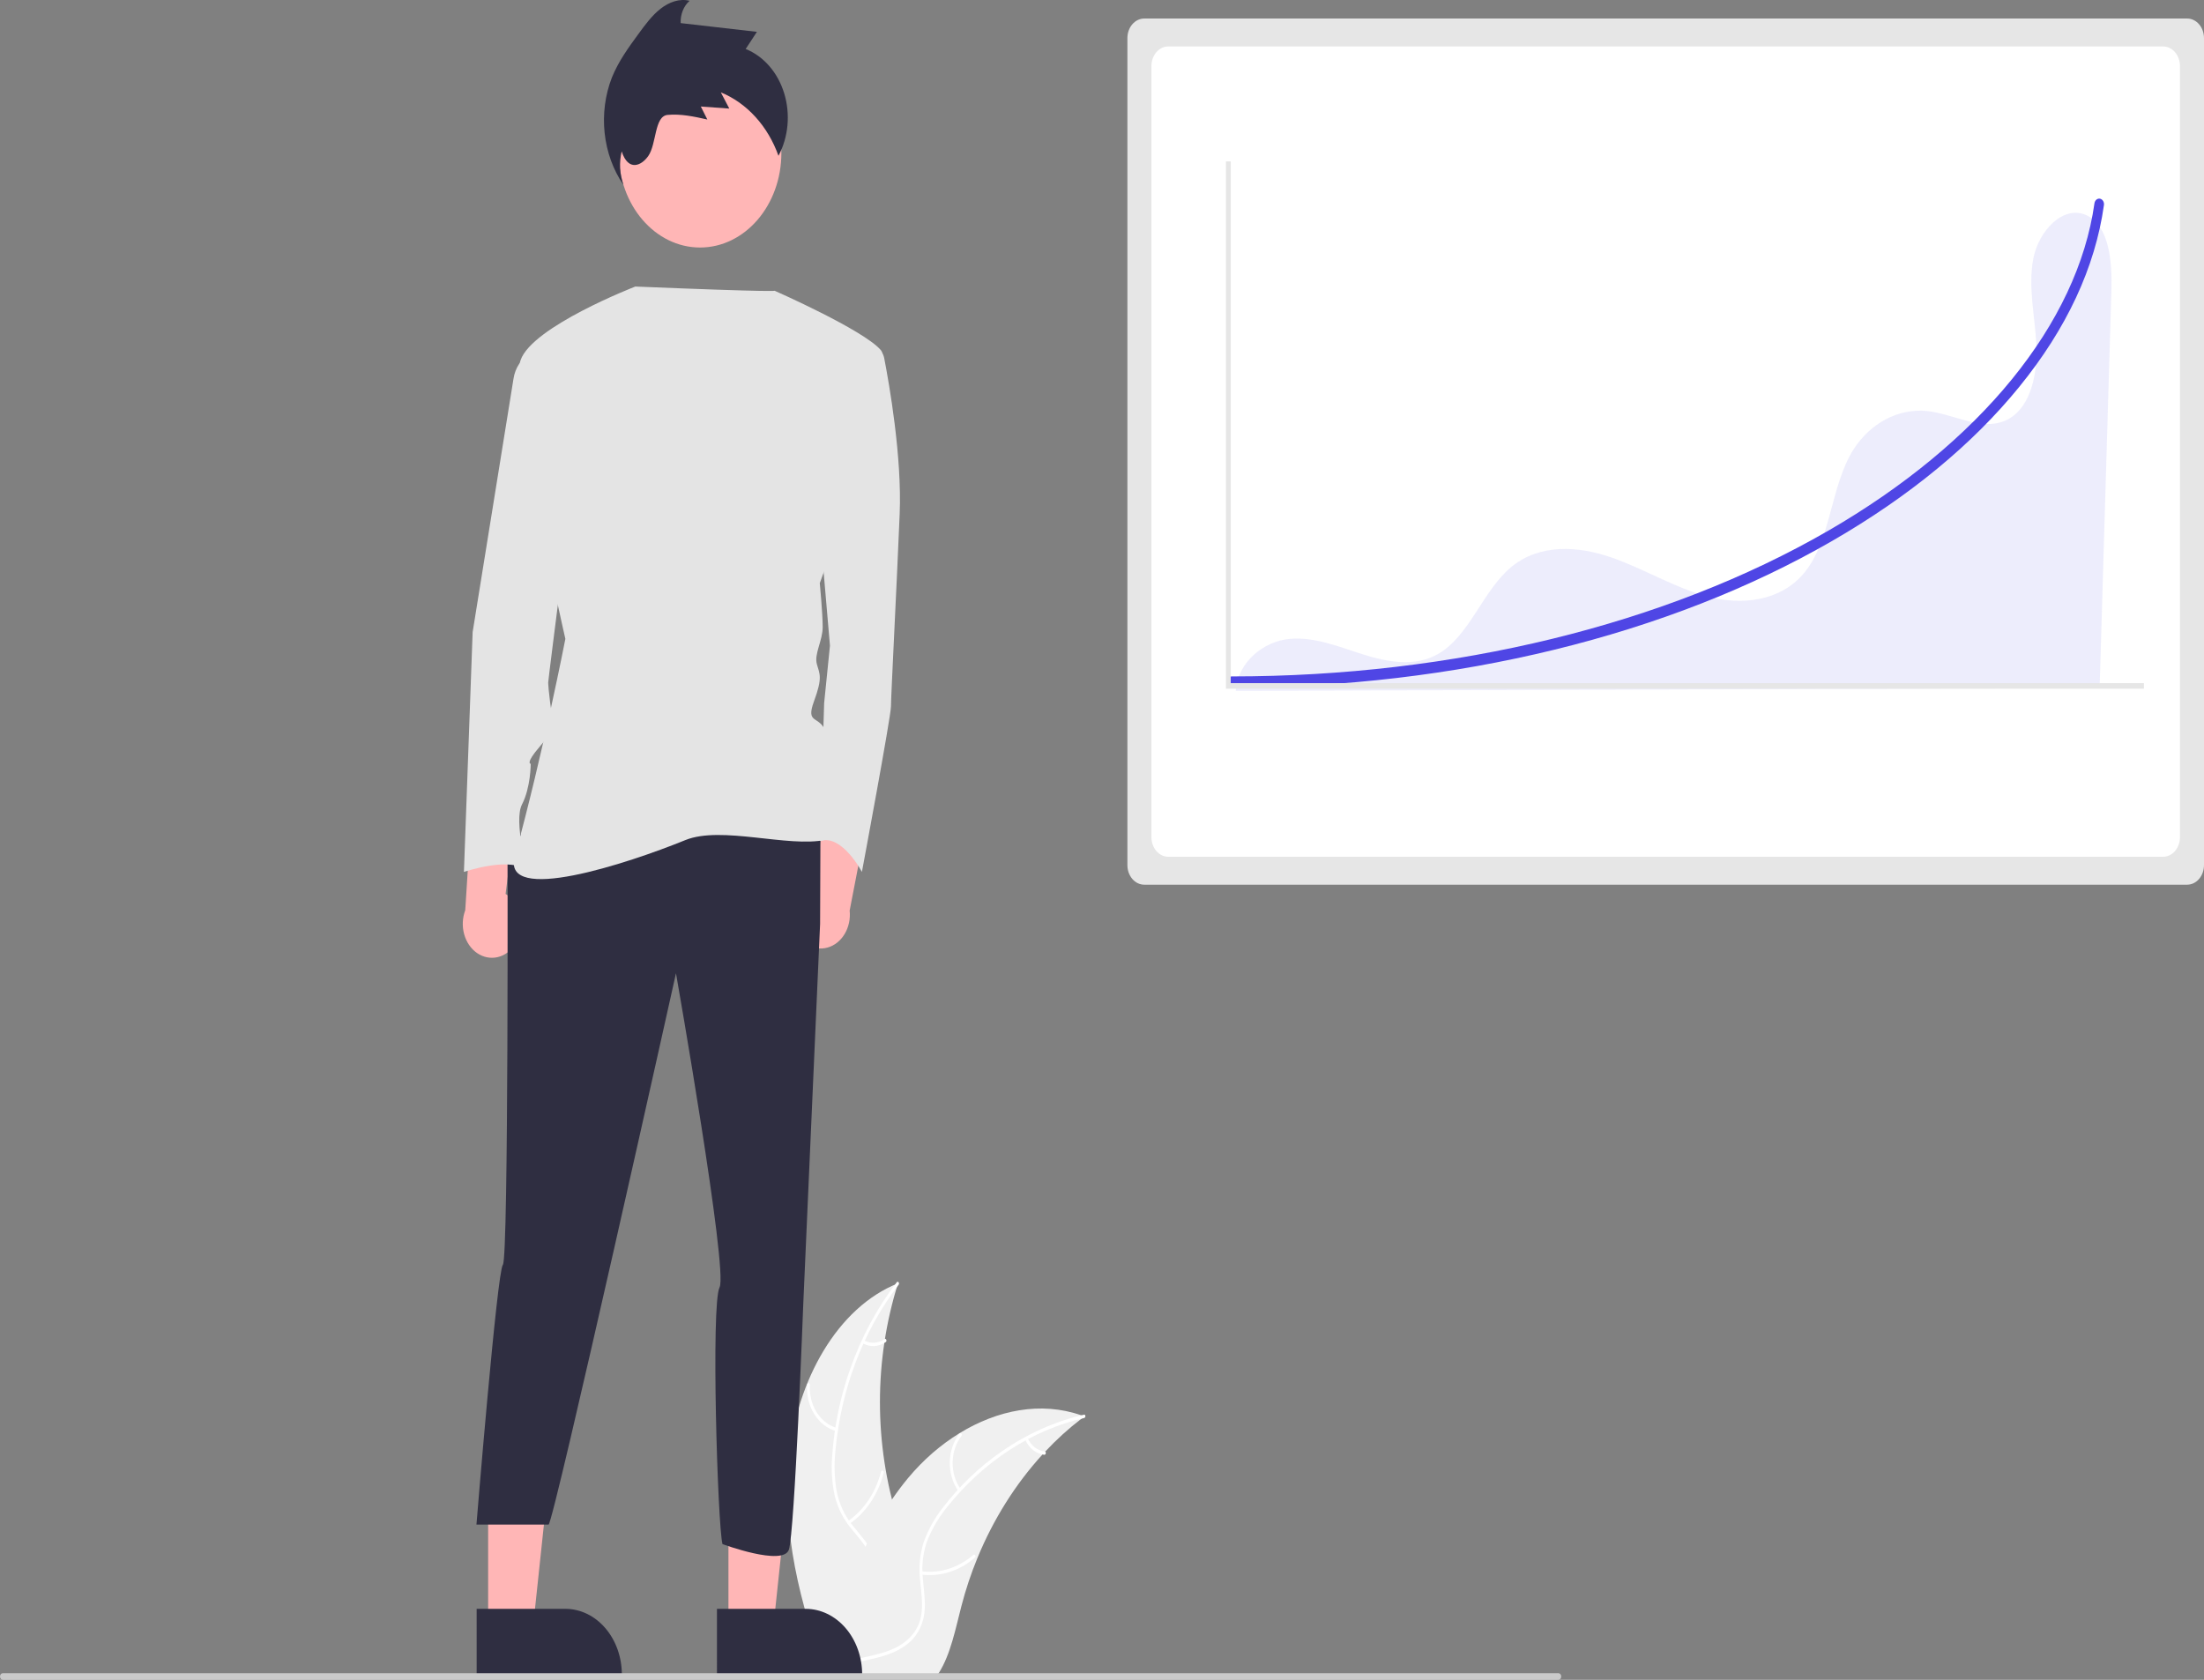 <svg width="345" height="263" viewBox="0 0 345 263" fill="none" xmlns="http://www.w3.org/2000/svg">
<rect x="0" y="0" width="345" height="263" fill="#808080" stroke="none"/>
<g clip-path="url(#clip0_1963_1273)">
<path d="M123.533 227.887C124.781 216.217 131.001 204.718 140.572 200.92C136.797 212.932 136.798 226.11 140.574 238.121C142.045 242.748 144.095 247.715 142.711 252.378C141.851 255.279 139.745 257.498 137.391 258.886C135.037 260.274 132.425 260.936 129.846 261.584L129.338 262.072C125.243 251.319 122.285 239.558 123.533 227.887Z" fill="#F0F0F0"/>
<path d="M140.667 201.141C135.093 208.403 131.629 217.523 130.766 227.206C130.549 229.286 130.614 231.394 130.961 233.45C131.355 235.441 132.199 237.273 133.408 238.756C134.51 240.165 135.778 241.458 136.567 243.154C136.96 244.029 137.189 244.991 137.24 245.976C137.291 246.961 137.162 247.948 136.862 248.871C136.165 251.195 134.792 253.089 133.394 254.886C131.842 256.882 130.203 258.927 129.543 261.573C129.463 261.894 129.04 261.731 129.12 261.41C130.268 256.807 134.111 254.192 135.943 250.045C136.799 248.11 137.158 245.864 136.356 243.821C135.655 242.035 134.348 240.701 133.221 239.286C132.024 237.859 131.146 236.114 130.663 234.202C130.227 232.172 130.091 230.071 130.262 227.989C130.581 223.293 131.533 218.685 133.084 214.334C134.829 209.356 137.294 204.763 140.372 200.752C140.562 200.504 140.856 200.894 140.667 201.141Z" fill="white"/>
<path d="M130.886 224.069C129.509 223.68 128.295 222.735 127.462 221.401C126.629 220.068 126.231 218.434 126.338 216.79C126.361 216.458 126.806 216.483 126.783 216.816C126.681 218.346 127.052 219.869 127.83 221.108C128.608 222.348 129.742 223.224 131.026 223.577C131.305 223.654 131.164 224.146 130.886 224.069Z" fill="white"/>
<path d="M132.768 238.128C135.255 236.4 137.091 233.646 137.91 230.414C137.991 230.094 138.414 230.257 138.334 230.577C137.476 233.938 135.56 236.8 132.968 238.591C132.721 238.761 132.522 238.297 132.768 238.128L132.768 238.128Z" fill="white"/>
<path d="M135.243 209.848C135.749 210.127 136.306 210.256 136.866 210.223C137.425 210.19 137.969 209.996 138.448 209.659C138.693 209.484 138.892 209.949 138.648 210.121C138.118 210.492 137.517 210.705 136.899 210.743C136.281 210.781 135.664 210.643 135.103 210.34C135.048 210.317 135.003 210.27 134.976 210.209C134.95 210.148 134.945 210.078 134.961 210.013C134.98 209.948 135.02 209.894 135.073 209.863C135.126 209.832 135.187 209.827 135.243 209.848Z" fill="white"/>
<path d="M169.745 221.765C169.595 221.879 169.444 221.992 169.293 222.11C167.278 223.652 165.373 225.381 163.598 227.281C163.459 227.426 163.32 227.574 163.185 227.723C158.951 232.354 155.493 237.858 152.987 243.957C151.991 246.385 151.156 248.897 150.489 251.473C149.567 255.029 148.811 258.971 146.987 261.88C146.799 262.186 146.596 262.478 146.377 262.755H129.89C129.852 262.733 129.814 262.715 129.777 262.693L129.119 262.728C129.145 262.593 129.175 262.453 129.201 262.317C129.216 262.238 129.235 262.16 129.25 262.081C129.261 262.028 129.273 261.976 129.28 261.928C129.284 261.91 129.288 261.893 129.292 261.88C129.299 261.831 129.31 261.788 129.318 261.744C129.483 260.961 129.654 260.178 129.83 259.395C129.83 259.39 129.83 259.39 129.833 259.386C131.184 253.424 132.974 247.54 135.476 242.159C135.551 241.997 135.626 241.831 135.709 241.669C136.848 239.251 138.155 236.945 139.617 234.775C140.421 233.589 141.276 232.452 142.179 231.367C144.517 228.569 147.218 226.216 150.184 224.394C156.098 220.763 162.944 219.372 169.264 221.59C169.425 221.647 169.583 221.704 169.745 221.765Z" fill="#F0F0F0"/>
<path d="M169.708 222.008C161.498 223.905 154.01 228.761 148.308 235.888C147.058 237.397 146.019 239.126 145.231 241.011C144.515 242.876 144.241 244.93 144.438 246.96C144.589 248.857 144.932 250.777 144.684 252.683C144.544 253.657 144.229 254.586 143.76 255.408C143.29 256.23 142.676 256.928 141.959 257.455C140.199 258.822 138.123 259.373 136.076 259.829C133.803 260.336 131.436 260.821 129.539 262.472C129.309 262.672 129.056 262.246 129.285 262.046C132.585 259.174 137.008 259.776 140.618 257.749C142.302 256.803 143.752 255.26 144.169 253.068C144.534 251.151 144.181 249.171 144.014 247.252C143.797 245.275 143.999 243.266 144.604 241.401C145.307 239.476 146.286 237.703 147.5 236.16C150.186 232.635 153.332 229.622 156.823 227.233C160.793 224.481 165.14 222.539 169.674 221.491C169.954 221.427 169.987 221.944 169.708 222.008V222.008Z" fill="white"/>
<path d="M150.028 233.467C149.13 232.193 148.65 230.588 148.675 228.94C148.7 227.292 149.228 225.708 150.165 224.471C150.355 224.222 150.698 224.554 150.507 224.804C149.633 225.954 149.141 227.429 149.121 228.964C149.1 230.498 149.552 231.991 150.394 233.172C150.577 233.429 150.21 233.723 150.028 233.467Z" fill="white"/>
<path d="M144.252 246.01C147.133 246.372 150.025 245.459 152.352 243.452C152.582 243.253 152.836 243.679 152.605 243.878C150.18 245.961 147.169 246.905 144.173 246.52C143.887 246.483 143.968 245.973 144.252 246.01Z" fill="white"/>
<path d="M160.869 225.163C161.129 225.74 161.507 226.234 161.971 226.599C162.435 226.965 162.969 227.19 163.526 227.256C163.812 227.289 163.731 227.798 163.447 227.766C162.831 227.69 162.241 227.44 161.728 227.038C161.215 226.635 160.794 226.093 160.503 225.458C160.471 225.401 160.459 225.332 160.47 225.265C160.48 225.198 160.512 225.138 160.559 225.097C160.608 225.059 160.668 225.044 160.726 225.056C160.784 225.068 160.835 225.107 160.869 225.163Z" fill="white"/>
<path d="M179.109 2.9C178.411 2.901 177.741 3.224 177.248 3.798C176.754 4.372 176.476 5.15 176.476 5.962V135.449C176.476 136.261 176.754 137.039 177.248 137.613C177.741 138.188 178.411 138.51 179.109 138.511H342.367C343.065 138.51 343.734 138.187 344.228 137.613C344.721 137.039 344.999 136.261 345 135.449V5.962C344.999 5.15 344.721 4.372 344.228 3.798C343.734 3.224 343.065 2.901 342.367 2.9H179.109Z" fill="#E6E6E6"/>
<path d="M182.87 7.274C182.172 7.275 181.503 7.598 181.009 8.172C180.516 8.746 180.238 9.525 180.237 10.337V131.074C180.238 131.886 180.516 132.665 181.009 133.239C181.503 133.813 182.172 134.136 182.87 134.137H338.605C339.303 134.136 339.972 133.813 340.466 133.239C340.96 132.665 341.237 131.886 341.238 131.074V10.337C341.237 9.525 340.96 8.746 340.466 8.172C339.972 7.598 339.303 7.275 338.605 7.274H182.87Z" fill="white"/>
<path opacity="0.1" d="M326.562 33.677C322.981 32.051 319.12 36.129 318.281 40.492C317.442 44.855 318.515 49.368 318.752 53.83C318.988 58.293 317.982 63.474 314.559 65.509C310.622 67.848 306.004 64.807 301.601 64.344C299.403 64.141 297.197 64.589 295.189 65.647C293.18 66.705 291.436 68.338 290.117 70.394C286.486 76.187 286.671 84.599 282.374 89.739C278.641 94.206 272.557 94.787 267.334 93.406C262.111 92.025 257.31 89.024 252.175 87.255C247.039 85.487 241.095 85.117 236.694 88.668C232.099 92.374 230.055 99.638 225.011 102.446C221.445 104.43 217.223 103.673 213.407 102.471C209.591 101.27 205.742 99.648 201.802 100.034C197.863 100.42 193.755 103.581 193.443 108.164L328.662 107.725C329.276 86.97 329.89 66.214 330.505 45.459C330.638 40.95 330.176 35.318 326.562 33.677Z" fill="#4F46E5"/>
<path d="M124.193 145.046C123.958 144.325 123.861 143.552 123.91 142.782C123.959 142.013 124.153 141.265 124.478 140.592C124.802 139.919 125.249 139.336 125.788 138.886C126.327 138.436 126.945 138.128 127.597 137.986L129.972 119.431L136.214 125.938L133.001 142.56C133.135 143.85 132.857 145.152 132.221 146.219C131.584 147.287 130.633 148.046 129.547 148.353C128.461 148.659 127.317 148.492 126.33 147.882C125.343 147.273 124.583 146.264 124.193 145.046Z" fill="#FFB6B6"/>
<path d="M80.635 147.863C81.041 147.252 81.326 146.545 81.471 145.792C81.616 145.039 81.617 144.258 81.475 143.504C81.332 142.751 81.049 142.042 80.646 141.43C80.242 140.817 79.728 140.314 79.14 139.958L81.496 121.4L73.9 125.52L72.826 142.511C72.377 143.7 72.317 145.04 72.66 146.277C73.003 147.513 73.724 148.561 74.687 149.221C75.649 149.88 76.787 150.106 77.883 149.856C78.979 149.606 79.959 148.897 80.635 147.863V147.863Z" fill="#FFB6B6"/>
<path d="M114.027 254.563L121.076 254.562L124.429 222.946L114.026 222.947L114.027 254.563Z" fill="#FFB6B6"/>
<path d="M112.229 251.886L126.11 251.886H126.111C128.457 251.886 130.707 252.97 132.366 254.899C134.025 256.828 134.957 259.445 134.957 262.173V262.507L112.23 262.508L112.229 251.886Z" fill="#2F2E41"/>
<path d="M76.41 254.563L83.459 254.562L86.812 222.946L76.409 222.947L76.41 254.563Z" fill="#FFB6B6"/>
<path d="M74.612 251.886L88.493 251.886H88.494C90.84 251.886 93.09 252.97 94.749 254.899C96.408 256.828 97.34 259.445 97.34 262.173V262.507L74.613 262.508L74.612 251.886Z" fill="#2F2E41"/>
<path d="M109.581 38.752C116.613 38.752 122.313 32.122 122.313 23.945C122.313 15.767 116.613 9.138 109.581 9.138C102.549 9.138 96.848 15.767 96.848 23.945C96.848 32.122 102.549 38.752 109.581 38.752Z" fill="#FFB6B6"/>
<path d="M79.441 130.694C79.441 130.694 79.628 196.953 78.719 198.011C77.809 199.069 74.581 238.694 74.581 238.694H85.866C86.618 238.694 105.815 152.376 105.815 152.376C105.815 152.376 114 198.912 112.636 201.556C111.272 204.2 112.335 238.862 113.091 241.747C113.091 241.747 122.573 245.276 123.483 242.632C124.392 239.987 125.74 204.135 125.74 204.135L128.373 144.641L128.431 129.108L79.441 130.694Z" fill="#2F2E41"/>
<path d="M131.735 54.544H136.801C137.174 54.544 137.535 54.691 137.826 54.962C138.117 55.232 138.32 55.609 138.401 56.032C139.183 60.057 141.198 71.469 140.83 80.457C140.375 91.562 139.466 109.013 139.466 110.599C139.466 112.186 134.918 136.512 134.918 136.512C134.918 136.512 131.792 130.536 128.353 131.673L129.007 110.071L129.916 101.081L128.552 85.216L131.735 54.544Z" fill="#E4E4E4"/>
<path d="M99.449 44.862C99.449 44.862 83.306 51.107 81.487 56.395C79.668 61.684 88.499 100.021 88.499 100.021C88.499 100.021 85.114 117.519 80.578 134.132C78.513 141.692 98.213 135.219 107.308 131.518C112.943 129.245 123.366 132.735 129.234 131.488C129.234 131.488 130.144 117.21 129.234 114.566C128.325 111.921 126.051 113.508 127.415 109.806C128.779 106.104 128.325 105.576 127.87 103.989C127.415 102.403 128.779 100.287 128.779 98.172C128.779 96.057 128.325 91.297 128.325 91.297C128.325 91.297 140.602 57.982 137.874 54.809C135.146 51.636 121.257 45.522 121.257 45.522C121.257 45.522 121.602 45.776 99.449 44.862Z" fill="#E4E4E4"/>
<path d="M84.443 54.544L82.828 55.483C82.199 55.849 81.652 56.379 81.228 57.031C80.805 57.684 80.518 58.441 80.388 59.245L73.984 98.965L72.62 136.512C72.62 136.512 80.35 133.867 82.624 136.512C82.624 136.512 80.35 128.579 81.714 125.935C83.079 123.291 83.079 119.589 83.079 119.589C83.079 119.589 82.169 119.589 84.443 116.945C86.716 114.301 87.171 113.243 86.716 112.715C86.262 112.186 85.807 107.426 85.807 106.898C85.807 106.369 90.354 70.938 90.354 70.938L84.443 54.544Z" fill="#E4E4E4"/>
<path d="M192.796 107.653C192.597 107.653 192.406 107.561 192.264 107.397C192.123 107.233 192.044 107.01 192.044 106.778C192.044 106.546 192.123 106.324 192.264 106.16C192.406 105.996 192.597 105.903 192.796 105.903C227.56 105.903 260.714 97.809 286.151 83.11C310.003 69.328 325.202 50.637 327.852 31.832C327.867 31.718 327.902 31.609 327.954 31.512C328.006 31.414 328.074 31.328 328.154 31.261C328.234 31.194 328.325 31.146 328.421 31.119C328.517 31.093 328.617 31.089 328.715 31.107C328.812 31.125 328.906 31.166 328.99 31.227C329.074 31.287 329.147 31.366 329.205 31.46C329.263 31.553 329.304 31.659 329.327 31.771C329.349 31.883 329.353 31.999 329.337 32.112L329.336 32.115C327.96 41.883 323.493 51.466 316.059 60.596C308.727 69.601 298.89 77.703 286.82 84.677C261.18 99.494 227.788 107.653 192.796 107.653Z" fill="#4F46E5"/>
<path d="M335.596 107.83H191.899V25.27H192.651V106.955H335.596V107.83Z" fill="#E6E6E6"/>
<path d="M97.58 28.933C96.998 27.272 96.904 25.434 97.314 23.704C98.354 26.912 100.42 25.933 101.473 24.428C102.793 22.542 102.413 18.185 104.498 17.99C106.583 17.795 108.668 18.254 110.722 18.711C110.382 18.033 110.041 17.355 109.701 16.677C111.187 16.785 112.673 16.892 114.159 16.999C113.717 16.152 113.274 15.306 112.832 14.459C114.852 15.285 116.7 16.596 118.255 18.308C119.811 20.019 121.038 22.093 121.859 24.393C122.629 22.942 123.11 21.308 123.264 19.612C123.418 17.916 123.241 16.201 122.748 14.595C122.255 12.989 121.457 11.533 120.414 10.334C119.371 9.135 118.11 8.224 116.723 7.669C117.309 6.775 117.895 5.88 118.482 4.986L106.549 3.616C106.519 2.947 106.63 2.28 106.872 1.673C107.114 1.065 107.48 0.535 107.938 0.128C106.375 -0.282 104.718 0.334 103.39 1.376C102.062 2.418 101.006 3.855 99.968 5.273C98.396 7.421 96.805 9.602 95.776 12.156C94.72 14.875 94.33 17.88 94.648 20.84C94.967 23.8 95.981 26.6 97.58 28.933ZM97.724 22.417L97.724 22.416L97.736 22.414L97.724 22.417Z" fill="#2F2E41"/>
<path d="M243.941 263H0.448C0.329 262.999 0.216 262.944 0.132 262.847C0.048 262.749 0.001 262.617 0.001 262.479C0.001 262.341 0.048 262.209 0.132 262.111C0.216 262.013 0.329 261.958 0.448 261.958H243.941C244.059 261.958 244.173 262.013 244.257 262.111C244.34 262.209 244.387 262.341 244.387 262.479C244.387 262.617 244.34 262.749 244.257 262.847C244.173 262.944 244.059 262.999 243.941 263Z" fill="#CACACA"/>
</g>
<defs>
<clipPath id="clip0_1963_1273">
<rect width="345" height="263" fill="white"/>
</clipPath>
</defs>
</svg>
